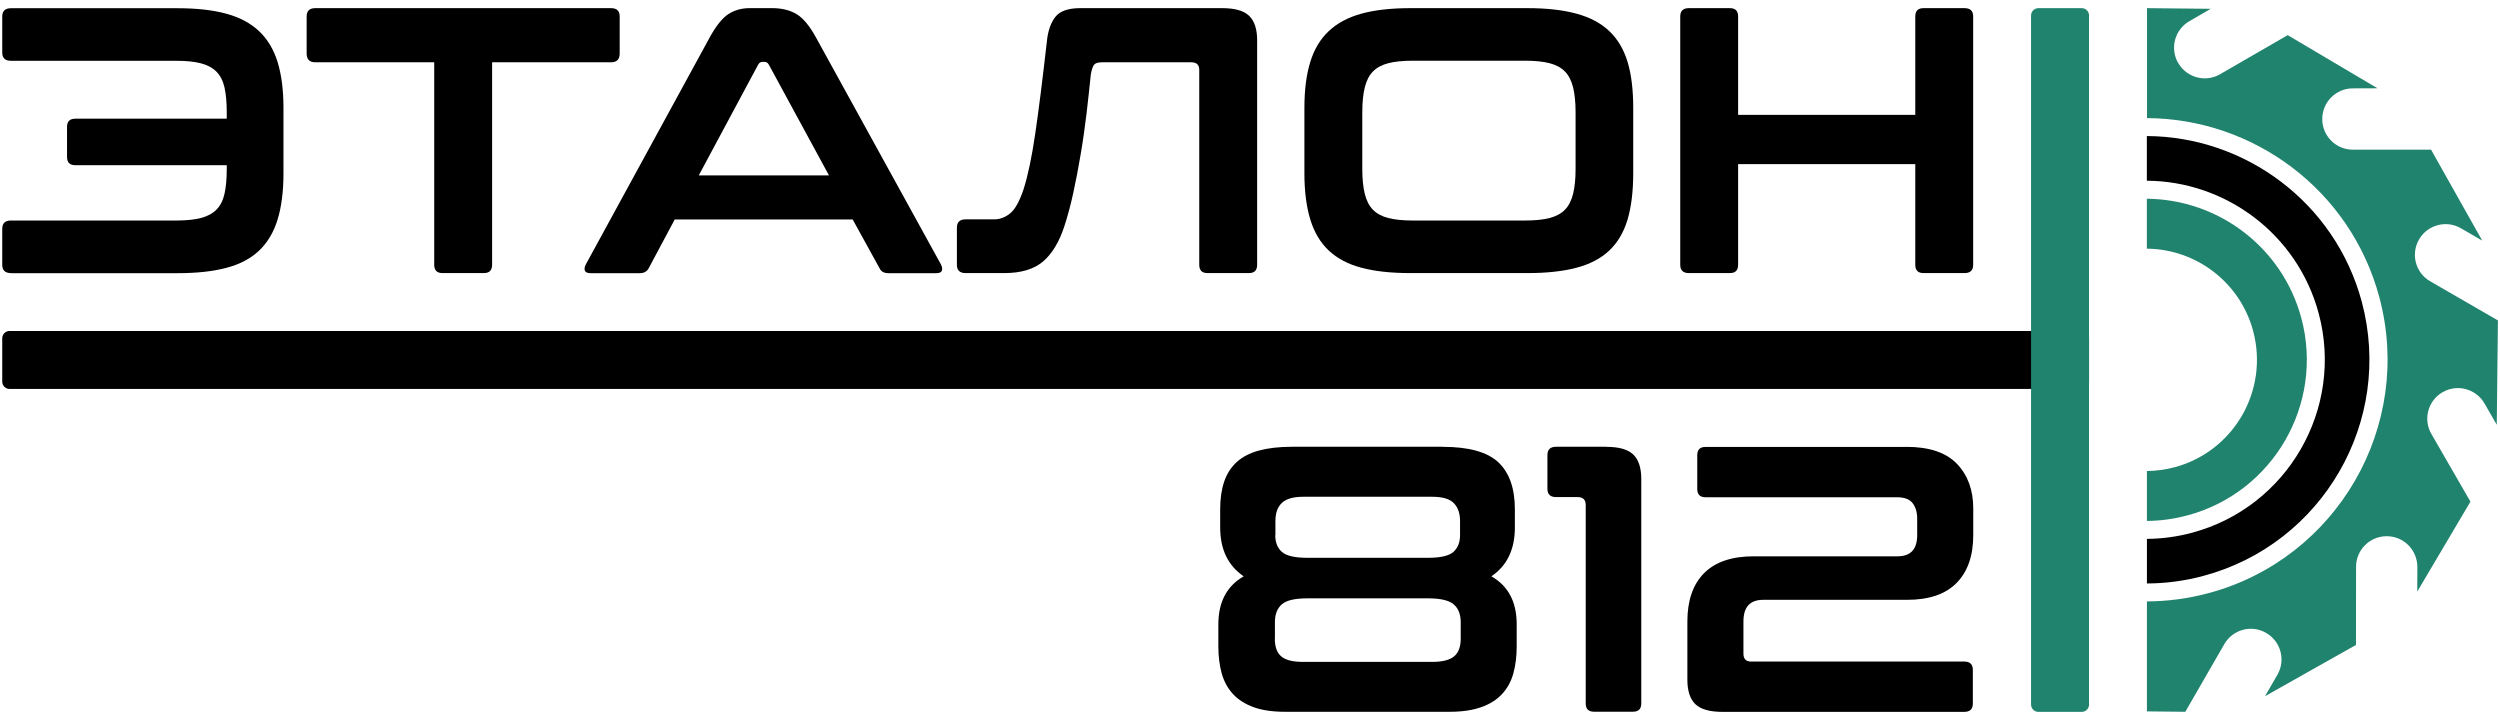 <?xml version="1.0" encoding="UTF-8"?> <svg xmlns="http://www.w3.org/2000/svg" width="301" height="86" viewBox="0 0 301 86" fill="none"><path d="M1.32 32.88C0.62 32.88 0.27 32.55 0.27 31.88V27.55C0.27 26.88 0.62 26.55 1.32 26.55H21.24C22.42 26.55 23.4 26.45 24.18 26.25C24.95 26.05 25.58 25.72 26.05 25.25C26.52 24.78 26.85 24.14 27.03 23.34C27.21 22.54 27.3 21.54 27.3 20.35V19.89H9.07C8.4 19.89 8.07 19.56 8.07 18.89V15.29C8.07 14.62 8.4 14.29 9.07 14.29H27.3V13.52C27.3 12.34 27.21 11.34 27.03 10.53C26.85 9.73 26.52 9.09 26.05 8.62C25.58 8.15 24.96 7.82 24.18 7.62C23.41 7.42 22.43 7.32 21.24 7.32H1.32C0.62 7.32 0.27 6.99 0.27 6.32V1.99C0.27 1.32 0.62 0.99 1.32 0.99H21.37C23.68 0.99 25.64 1.21 27.25 1.65C28.86 2.09 30.17 2.79 31.19 3.75C32.21 4.71 32.95 5.95 33.42 7.46C33.89 8.98 34.13 10.83 34.13 13.02V20.86C34.13 23.05 33.89 24.91 33.42 26.44C32.95 27.97 32.2 29.22 31.19 30.18C30.17 31.14 28.86 31.83 27.25 32.25C25.64 32.68 23.68 32.89 21.37 32.89H1.32V32.88Z" fill="black"></path><path d="M73.56 0.98C74.26 0.98 74.61 1.31 74.61 1.98V6.45C74.61 7.15 74.26 7.5 73.56 7.5H59.25V31.88C59.25 32.55 58.92 32.88 58.25 32.88H53.28C52.61 32.88 52.28 32.55 52.28 31.88V7.5H37.97C37.27 7.5 36.92 7.15 36.92 6.45V1.98C36.92 1.31 37.27 0.98 37.97 0.98H73.56Z" fill="black"></path><path d="M92.97 0.98C94.12 0.98 95.1 1.22 95.89 1.69C96.68 2.16 97.45 3.08 98.21 4.45L113.29 31.84C113.44 32.14 113.48 32.39 113.4 32.59C113.32 32.79 113.1 32.89 112.74 32.89H106.95C106.43 32.89 106.08 32.69 105.9 32.3L102.66 26.42H81.24L78.1 32.3C77.89 32.69 77.54 32.89 77.05 32.89H71.13C70.73 32.89 70.5 32.79 70.42 32.59C70.34 32.39 70.38 32.14 70.53 31.84L85.48 4.45C86.24 3.08 86.98 2.16 87.71 1.69C88.44 1.22 89.29 0.98 90.26 0.98H92.97ZM84.13 21.12H99.81L92.56 7.77C92.44 7.56 92.27 7.45 92.06 7.45H91.79C91.58 7.45 91.41 7.56 91.29 7.77L84.13 21.12Z" fill="black"></path><path d="M147.16 0.98C148.68 0.98 149.76 1.29 150.4 1.91C151.04 2.53 151.36 3.51 151.36 4.85V31.88C151.36 32.55 151.03 32.88 150.36 32.88H145.39C144.72 32.88 144.39 32.55 144.39 31.88V8.41C144.39 7.8 144.07 7.5 143.43 7.5H132.67C132.12 7.5 131.78 7.64 131.64 7.93C131.5 8.22 131.4 8.55 131.34 8.91C131.19 10.43 131.01 12.02 130.82 13.67C130.62 15.33 130.39 16.97 130.11 18.59C129.84 20.22 129.54 21.77 129.22 23.24C128.9 24.71 128.54 26.04 128.15 27.23C127.54 29.11 126.69 30.53 125.6 31.47C124.51 32.41 122.94 32.88 120.91 32.88H116.26C115.56 32.88 115.21 32.55 115.21 31.88V27.41C115.21 26.74 115.56 26.41 116.26 26.41H119.72C120.39 26.41 121.02 26.17 121.61 25.7C122.2 25.23 122.74 24.26 123.23 22.81C123.5 21.96 123.75 20.99 123.98 19.89C124.21 18.8 124.43 17.54 124.64 16.11C124.85 14.68 125.07 13.06 125.3 11.23C125.53 9.41 125.78 7.31 126.05 4.94C126.17 3.73 126.51 2.76 127.05 2.05C127.6 1.34 128.6 0.98 130.06 0.98H147.16Z" fill="black"></path><path d="M183.89 0.98C186.2 0.98 188.17 1.2 189.79 1.64C191.42 2.08 192.74 2.78 193.75 3.74C194.77 4.7 195.5 5.94 195.96 7.45C196.42 8.97 196.64 10.82 196.64 13.01V20.85C196.64 23.04 196.41 24.9 195.96 26.43C195.5 27.96 194.77 29.21 193.75 30.17C192.73 31.13 191.41 31.82 189.79 32.24C188.16 32.67 186.2 32.88 183.89 32.88H169.81C167.5 32.88 165.54 32.67 163.93 32.24C162.32 31.82 161.01 31.12 159.99 30.17C158.97 29.21 158.23 27.97 157.76 26.43C157.29 24.9 157.05 23.03 157.05 20.85V13.01C157.05 10.82 157.29 8.97 157.76 7.45C158.23 5.93 158.97 4.69 159.99 3.74C161.01 2.78 162.32 2.08 163.93 1.64C165.54 1.2 167.5 0.98 169.81 0.98H183.89ZM164.02 20.35C164.02 21.53 164.12 22.53 164.32 23.34C164.52 24.14 164.84 24.78 165.3 25.25C165.76 25.72 166.37 26.05 167.15 26.25C167.92 26.45 168.9 26.55 170.09 26.55H183.63C184.81 26.55 185.79 26.45 186.57 26.25C187.34 26.05 187.96 25.72 188.42 25.25C188.88 24.78 189.2 24.14 189.4 23.34C189.6 22.54 189.7 21.54 189.7 20.35V13.51C189.7 12.33 189.6 11.33 189.4 10.52C189.2 9.72 188.88 9.08 188.42 8.61C187.96 8.14 187.35 7.81 186.57 7.61C185.8 7.41 184.82 7.31 183.63 7.31H170.09C168.9 7.31 167.92 7.41 167.15 7.61C166.38 7.81 165.76 8.14 165.3 8.61C164.84 9.08 164.52 9.72 164.32 10.52C164.12 11.33 164.02 12.32 164.02 13.51V20.35Z" fill="black"></path><path d="M208.27 0.98C208.94 0.98 209.27 1.31 209.27 1.98V13.83H230.6V1.98C230.6 1.31 230.93 0.98 231.6 0.98H236.52C237.22 0.98 237.57 1.31 237.57 1.98V31.88C237.57 32.55 237.22 32.88 236.52 32.88H231.6C230.93 32.88 230.6 32.55 230.6 31.88V19.76H209.27V31.88C209.27 32.55 208.94 32.88 208.27 32.88H203.35C202.65 32.88 202.3 32.55 202.3 31.88V1.98C202.3 1.31 202.65 0.98 203.35 0.98H208.27Z" fill="black"></path><path d="M173.73 53.8C176.86 53.8 179.08 54.42 180.41 55.67C181.73 56.92 182.39 58.8 182.39 61.32V63.51C182.39 66.15 181.45 68.11 179.56 69.39C181.6 70.55 182.61 72.47 182.61 75.18V77.82C182.61 79.04 182.47 80.13 182.2 81.1C181.93 82.07 181.47 82.9 180.83 83.58C180.19 84.26 179.36 84.79 178.32 85.15C177.29 85.51 176.03 85.7 174.54 85.7H154.76C153.24 85.7 151.97 85.52 150.95 85.15C149.93 84.78 149.1 84.26 148.47 83.58C147.83 82.9 147.38 82.07 147.1 81.1C146.83 80.13 146.69 79.03 146.69 77.82V75.18C146.69 72.48 147.71 70.55 149.74 69.39C147.86 68.11 146.91 66.15 146.91 63.51V61.32C146.91 60.04 147.07 58.94 147.39 57.99C147.71 57.05 148.21 56.27 148.89 55.64C149.57 55.02 150.46 54.55 151.56 54.25C152.66 53.95 153.99 53.79 155.57 53.79H173.73V53.8ZM153.49 76.91C153.49 77.88 153.75 78.59 154.26 79.03C154.78 79.47 155.64 79.69 156.86 79.69H172.45C173.66 79.69 174.54 79.47 175.07 79.03C175.6 78.59 175.87 77.88 175.87 76.91V74.91C175.87 73.97 175.59 73.25 175.03 72.77C174.47 72.28 173.43 72.04 171.91 72.04H157.42C155.9 72.04 154.87 72.28 154.32 72.77C153.77 73.26 153.5 73.97 153.5 74.91V76.91H153.49ZM153.54 64.42C153.54 65.3 153.81 65.98 154.34 66.45C154.87 66.92 155.9 67.16 157.42 67.16H171.91C173.43 67.16 174.45 66.93 174.99 66.45C175.52 65.98 175.79 65.3 175.79 64.42V62.73C175.79 61.79 175.53 61.07 175.02 60.56C174.51 60.05 173.64 59.81 172.42 59.81H156.93C155.71 59.81 154.85 60.06 154.33 60.56C153.81 61.06 153.56 61.78 153.56 62.73V64.42H153.54Z" fill="black"></path><path d="M193.41 53.8C194.93 53.8 196.01 54.11 196.65 54.73C197.29 55.35 197.61 56.33 197.61 57.67V84.69C197.61 85.36 197.28 85.69 196.61 85.69H191.92C191.25 85.69 190.92 85.36 190.92 84.69V60.81C190.92 60.17 190.6 59.85 189.96 59.85H187.36C186.66 59.85 186.31 59.52 186.31 58.85V54.79C186.31 54.12 186.66 53.79 187.36 53.79H193.41V53.8Z" fill="black"></path><path d="M229.51 53.8C232.27 53.8 234.31 54.48 235.62 55.85C236.93 57.22 237.58 59.01 237.58 61.23V64.42C237.58 66.91 236.91 68.83 235.57 70.19C234.23 71.55 232.24 72.22 229.6 72.22H212.28C210.7 72.22 209.91 73.09 209.91 74.82V78.69C209.91 79.33 210.21 79.65 210.82 79.65H236.48C237.18 79.65 237.53 79.98 237.53 80.65V84.71C237.53 85.38 237.18 85.71 236.48 85.71H207.4C205.85 85.71 204.76 85.4 204.12 84.78C203.48 84.16 203.16 83.18 203.16 81.84V74.82C203.16 72.3 203.83 70.36 205.17 69.01C206.51 67.66 208.5 66.98 211.14 66.98H228.46C230.04 66.98 230.83 66.13 230.83 64.43V62.47C230.83 61.68 230.65 61.05 230.28 60.58C229.92 60.11 229.29 59.87 228.41 59.87H205.35C204.68 59.87 204.35 59.54 204.35 58.87V54.81C204.35 54.14 204.68 53.81 205.35 53.81H229.51V53.8Z" fill="black"></path><path d="M258.49 62.72V56.71C259.59 56.7 260.71 56.55 261.81 56.26C268.96 54.35 273.19 47 271.28 39.86C269.69 33.92 264.34 29.99 258.48 29.94V23.93C266.99 23.99 274.77 29.69 277.08 38.3C279.85 48.63 273.7 59.29 263.37 62.05C261.74 62.49 260.1 62.71 258.49 62.72Z" fill="#20836E"></path><path d="M258.49 70.25V64.88C260.28 64.87 262.11 64.63 263.93 64.14C275.41 61.06 282.25 49.21 279.17 37.73C276.6 28.16 267.94 21.81 258.48 21.76V16.38C270.31 16.44 281.15 24.37 284.36 36.34C288.2 50.69 279.66 65.48 265.31 69.33C263.04 69.95 260.75 70.24 258.49 70.25Z" fill="black"></path><path d="M263.11 85.7L258.49 85.65V72.41C260.93 72.4 263.41 72.08 265.89 71.42C281.39 67.27 290.62 51.28 286.47 35.78C283 22.84 271.29 14.28 258.5 14.22V0.98L266.17 1.06L263.6 2.55C261.84 3.57 261.23 5.82 262.25 7.59H262.26C263.28 9.35 265.53 9.96 267.29 8.94L275.44 4.23L286.25 10.63L283.29 10.64C281.26 10.63 279.6 12.29 279.6 14.33V14.34C279.6 16.37 281.25 18.03 283.29 18.02H292.7L298.86 28.97L296.29 27.48C294.53 26.46 292.27 27.07 291.25 28.83V28.84C290.23 30.6 290.83 32.86 292.6 33.87L300.75 38.58L300.61 51.14L299.13 48.57C298.11 46.81 295.85 46.2 294.1 47.22H294.09C292.32 48.24 291.72 50.49 292.74 52.25L297.44 60.4L291.04 71.22L291.05 68.25C291.04 66.21 289.4 64.56 287.36 64.56H287.35C285.32 64.56 283.67 66.21 283.67 68.24L283.66 77.65L272.71 83.82L274.2 81.24C275.22 79.48 274.61 77.22 272.85 76.21L272.84 76.2C271.08 75.18 268.82 75.79 267.81 77.55L263.11 85.7Z" fill="#20836E"></path><path d="M251.52 40.73V45.95C251.52 46.43 251.13 46.83 250.64 46.83H1.15C0.67 46.83 0.27 46.44 0.27 45.95V40.73C0.27 40.25 0.66 39.85 1.15 39.85H250.64C251.13 39.85 251.52 40.25 251.52 40.73Z" fill="black"></path><path d="M245.42 0.98H250.64C251.12 0.98 251.52 1.37 251.52 1.86V84.83C251.52 85.31 251.13 85.71 250.64 85.71H245.42C244.94 85.71 244.54 85.32 244.54 84.83V1.86C244.54 1.37 244.94 0.98 245.42 0.98Z" fill="#20836E"></path></svg> 